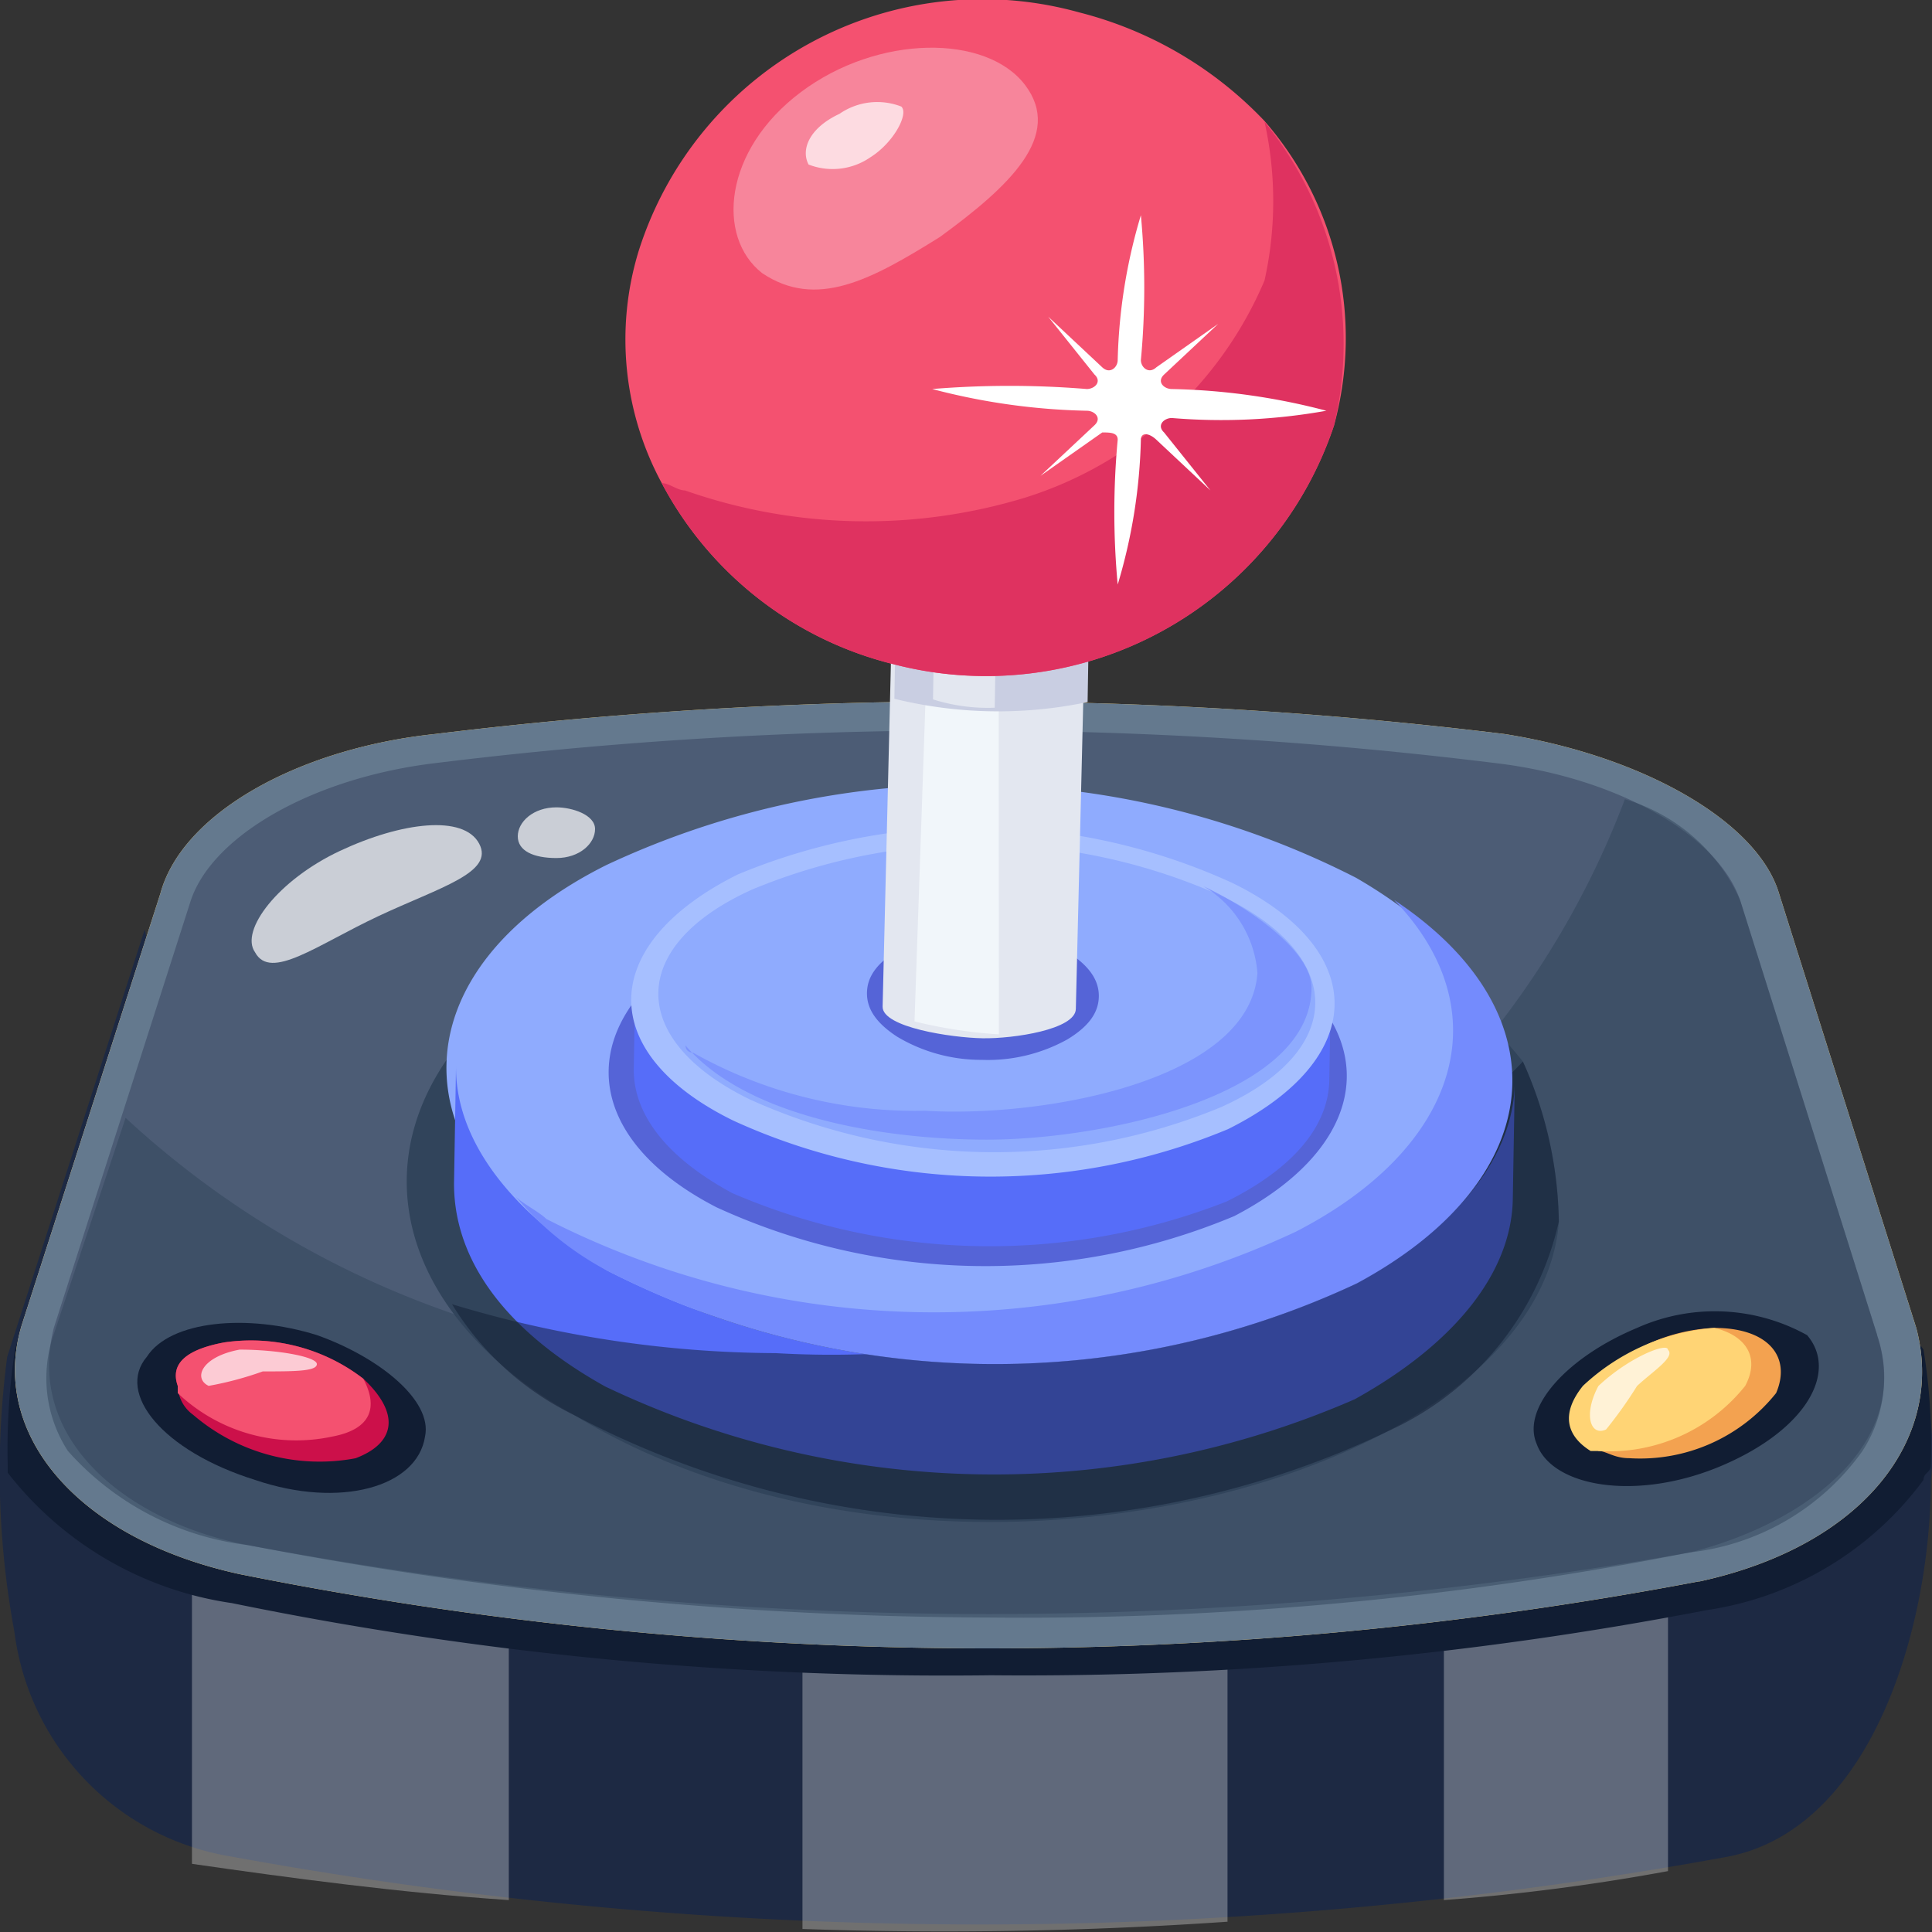 <svg id="esport" xmlns="http://www.w3.org/2000/svg" width="25" height="25.001" viewBox="0 0 25 25.001">
  <rect x="0" y="0" width="25" height="25.001" fill="#333333" stroke="none"/>
  <g id="Group_26327" data-name="Group 26327" transform="translate(0 9.077)">
    <g id="Group_26322" data-name="Group 26322">
      <path id="Path_46106" data-name="Path 46106" d="M29.585,27.322c0,1.874-.749,4.5-2.62,4.873a53.825,53.825,0,0,1-19.37,0A3.376,3.376,0,0,1,4.787,29.29a11.375,11.375,0,0,1-.094-3.561L6.472,20.2c.468,1.968,1.872,1.125,3.649.843a57.066,57.066,0,0,1,13.849,0c1.778.281,3.275,1.125,3.556,2.062L29.4,25.729a3.762,3.762,0,0,1,.187,1.593Z" transform="translate(-4.6 -17.248)" fill="#1d2943"/>
      <g id="Group_26321" data-name="Group 26321" transform="translate(2.484 3.382)">
        <path id="Path_46107" data-name="Path 46107" d="M12.9,20.8c-.8.094-1.6.094-2.3.187l-1.8.281V32.326c1.3.187,2.7.375,4.1.469Z" transform="translate(-8.8 -20.667)" fill="#fff" opacity="0.3"/>
        <path id="Path_46108" data-name="Path 46108" d="M22.2,20.791a53.859,53.859,0,0,0-5.5-.094V33.161a53.365,53.365,0,0,0,5.5-.094Z" transform="translate(-8.8 -20.659)" fill="#fff" opacity="0.3"/>
        <path id="Path_46109" data-name="Path 46109" d="M25.3,21.1H25V32.814a26.955,26.955,0,0,0,2.9-.375v-10.5a5.252,5.252,0,0,0-2.6-.843Z" transform="translate(-8.8 -20.686)" fill="#fff" opacity="0.3"/>
      </g>
      <path id="Path_46110" data-name="Path 46110" d="M29.584,27.128c0,.094-.094.094-.094.187A4.258,4.258,0,0,1,26.684,29a46.554,46.554,0,0,1-9.261.843A46.015,46.015,0,0,1,7.6,28.909a4.486,4.486,0,0,1-2.9-1.687v-.094a8.59,8.59,0,0,1,.094-1.5L6.571,20.1c.468,1.968,1.871,1.125,3.648.843a57.032,57.032,0,0,1,13.845,0c1.777.281,3.274,1.125,3.555,2.062l1.871,2.624A7.588,7.588,0,0,1,29.584,27.128Z" transform="translate(-4.6 -17.242)" fill="#111d33"/>
      <path id="Path_46111" data-name="Path 46111" d="M26.584,28.436A49.259,49.259,0,0,1,7.7,28.342c-2.15-.469-3.272-1.874-2.8-3.28l1.776-5.529c.28-1.031,1.776-1.874,3.553-2.062a56.97,56.97,0,0,1,13.838,0c1.776.281,3.272,1.125,3.553,2.062l1.776,5.623c.374,1.406-.654,2.811-2.8,3.28Z" transform="translate(-4.6 -17.05)" fill="#f9cf6b"/>
      <path id="Path_46112" data-name="Path 46112" d="M26.584,28.436A49.259,49.259,0,0,1,7.7,28.342c-2.15-.469-3.272-1.874-2.8-3.28l1.776-5.529c.28-1.031,1.776-1.874,3.553-2.062a56.97,56.97,0,0,1,13.838,0c1.776.281,3.272,1.125,3.553,2.062l1.776,5.623c.374,1.406-.654,2.811-2.8,3.28Z" transform="translate(-4.6 -17.05)" fill="#64798e"/>
      <path id="Path_46113" data-name="Path 46113" d="M7.814,27.993c-1.492-.281-2.891-1.312-2.518-2.811l1.772-5.529c.28-.843,1.585-1.593,3.171-1.781a55.921,55.921,0,0,1,13.709,0c1.585.187,2.891.937,3.171,1.781l1.772,5.623c.466,1.406-.933,2.436-2.425,2.811a52,52,0,0,1-18.652-.094Z" transform="translate(-4.6 -17.075)" fill="#4c5c75"/>
      <path id="Path_46114" data-name="Path 46114" d="M28.891,25.335l-1.772-5.623A2.359,2.359,0,0,0,25.626,18.4,11.322,11.322,0,0,1,14.62,25.709a11.993,11.993,0,0,1-8.395-3.186l-.933,2.811a1.73,1.73,0,0,0,.187,1.5,3.709,3.709,0,0,0,2.332,1.218,51.407,51.407,0,0,0,9.607.937,44.369,44.369,0,0,0,9.047-.843A3.169,3.169,0,0,0,28.7,26.834a1.73,1.73,0,0,0,.187-1.5Z" transform="translate(-4.6 -17.135)" fill="#31445b" opacity="0.5"/>
    </g>
    <g id="Group_26324" data-name="Group 26324" transform="translate(19.845 7.906)">
      <path id="Path_46115" data-name="Path 46115" d="M29.7,25.78c.4.469,0,1.218-1.1,1.687s-2.2.281-2.4-.281c-.2-.469.4-1.125,1.3-1.5A2.46,2.46,0,0,1,29.7,25.78Z" transform="translate(-26.161 -25.486)" fill="#111d33"/>
      <g id="Group_26323" data-name="Group 26323" transform="translate(0.457 0.2)">
        <path id="Path_46116" data-name="Path 46116" d="M28.5,25.7h0c.7,0,1,.375.8.843a2.252,2.252,0,0,1-1.9.843c-.2,0-.3-.094-.4-.094-.3-.187-.4-.469-.1-.843A2.313,2.313,0,0,1,28.5,25.7Z" transform="translate(-26.619 -25.7)" fill="#f3a250"/>
        <path id="Path_46117" data-name="Path 46117" d="M28.5,25.7h0c.4.094.6.375.4.75a2.252,2.252,0,0,1-1.9.843h-.1c-.3-.187-.4-.469-.1-.843A2.8,2.8,0,0,1,28.5,25.7Z" transform="translate(-26.619 -25.7)" fill="#ffd475"/>
        <path id="Path_46118" data-name="Path 46118" d="M27.9,26c.1.094-.2.281-.4.469a5.543,5.543,0,0,1-.4.562c-.2.094-.3-.187-.1-.562C27.4,26.092,27.9,25.9,27.9,26Z" transform="translate(-26.619 -25.717)" fill="#fff" opacity="0.7"/>
      </g>
    </g>
    <g id="Group_26326" data-name="Group 26326" transform="translate(1.777 8.042)">
      <path id="Path_46119" data-name="Path 46119" d="M10.1,27.1c-.1.656-1.1.937-2.2.562-1.2-.375-1.8-1.125-1.4-1.593.3-.469,1.3-.562,2.2-.281C9.5,26.071,10.2,26.633,10.1,27.1Z" transform="translate(-6.377 -25.631)" fill="#111d33"/>
      <g id="Group_26325" data-name="Group 26325" transform="translate(0.498 0.228)">
        <path id="Path_46120" data-name="Path 46120" d="M9.3,26.367h0c.5.469.4.843-.1,1.031a2.511,2.511,0,0,1-2.1-.562.478.478,0,0,1-.2-.375q-.15-.422.6-.562A2.381,2.381,0,0,1,9.3,26.367Z" transform="translate(-6.875 -25.875)" fill="#cc104a"/>
        <path id="Path_46121" data-name="Path 46121" d="M9.3,26.367h0c.2.375.1.656-.4.75a2.227,2.227,0,0,1-2-.562v-.094q-.15-.422.6-.562a2.381,2.381,0,0,1,1.8.469Z" transform="translate(-6.875 -25.875)" fill="#f45170"/>
        <path id="Path_46122" data-name="Path 46122" d="M8.7,26.187c0,.094-.3.094-.7.094a4.291,4.291,0,0,1-.7.187c-.2-.094-.1-.375.4-.469.5,0,1,.094,1,.187Z" transform="translate(-6.875 -25.882)" fill="#fff" opacity="0.7"/>
      </g>
    </g>
  </g>
  <g id="Group_26349" data-name="Group 26349" transform="translate(5.186)">
    <g id="Group_26348" data-name="Group 26348">
      <g id="Group_26347" data-name="Group 26347">
        <g id="Group_26346" data-name="Group 26346">
          <g id="Group_26345" data-name="Group 26345">
            <g id="Group_26344" data-name="Group 26344">
              <path id="Path_46123" data-name="Path 46123" d="M14.914,4.639c-.2,3.374-7.9,5.529-12.7,2.718-2.8-1.5-3.1-4.311,0-6.091a11.734,11.734,0,0,1,10.6,0,5.461,5.461,0,0,1,1.6,1.312,5.2,5.2,0,0,1,.5,2.062Z" transform="matrix(1, 0.017, -0.017, 1, 0.151, 10.914)" fill="#31445b"/>
              <path id="Path_46126" data-name="Path 46126" d="M11.725,1.125c2.7,1.5,2.7,3.842,0,5.248a11.683,11.683,0,0,1-9.7,0c-2.7-1.406-2.7-3.842,0-5.248A11.021,11.021,0,0,1,11.725,1.125Z" transform="matrix(1, 0.017, -0.017, 1, 0.655, 10.034)" fill="#8fabfe"/>
              <path id="Path_46125" data-name="Path 46125" d="M13.7,0V1.5c0,.937-.7,1.874-2,2.624a11.683,11.683,0,0,1-9.7,0C.6,3.374,0,2.436,0,1.5V0C0,.937.7,1.874,2,2.624a11.021,11.021,0,0,0,9.7,0C13,1.874,13.7.937,13.7,0Z" transform="matrix(1, 0.017, -0.017, 1, 0.715, 13.783)" fill="#566df9"/>
              <path id="Path_46124" data-name="Path 46124" d="M14.3,2.062a3.92,3.92,0,0,1-2.1,2.718,11.734,11.734,0,0,1-10.6,0A3.8,3.8,0,0,1,0,3.374a14.6,14.6,0,0,0,4.2.562A12.441,12.441,0,0,0,13.8,0a5.2,5.2,0,0,1,.5,2.062Z" transform="matrix(1, 0.017, -0.017, 1, 0.72, 13.502)" fill="#111d33" opacity="0.5"/>
              <path id="Path_46127" data-name="Path 46127" d="M10.9,4.967a11.021,11.021,0,0,1-9.7,0A3.951,3.951,0,0,1,0,4.03c.1.094.3.187.4.281a11.021,11.021,0,0,0,9.7,0C12.2,3.186,12.7,1.406,11.3,0,13.5,1.406,13.4,3.561,10.9,4.967Z" transform="matrix(1, 0.017, -0.017, 1, 1.556, 11.455)" fill="#748bfd"/>
              <path id="Path_46128" data-name="Path 46128" d="M8.125.773c1.9.937,1.9,2.53,0,3.561a8.334,8.334,0,0,1-6.7,0c-1.9-.937-1.9-2.53,0-3.561A7.644,7.644,0,0,1,8.125.773Z" transform="matrix(1, 0.017, -0.017, 1, 2.734, 11.264)" fill="#5564d7"/>
              <path id="Path_46129" data-name="Path 46129" d="M9,0V.937C9,1.5,8.6,2.062,7.7,2.53a8.41,8.41,0,0,1-6.4,0C.4,2.062,0,1.5,0,.937V0C0,.562.4,1.125,1.3,1.593a8.41,8.41,0,0,0,6.4,0C8.6,1.125,9,.562,9,0Z" transform="matrix(1, 0.017, -0.017, 1, 3.031, 12.886)" fill="#566df9"/>
              <path id="Path_46130" data-name="Path 46130" d="M7.75.668c1.8.843,1.8,2.249,0,3.186a8,8,0,0,1-6.4,0c-1.8-.843-1.8-2.249,0-3.186A8,8,0,0,1,7.75.668Z" transform="matrix(1, 0.017, -0.017, 1, 3.021, 10.625)" fill="#a6bfff"/>
              <path id="Path_46131" data-name="Path 46131" d="M1.2,3.35C-.4,2.6-.4,1.382,1.2.633a7.669,7.669,0,0,1,6.1,0c1.6.75,1.6,1.968,0,2.718A7.668,7.668,0,0,1,1.2,3.35Z" transform="matrix(1, 0.017, -0.017, 1, 3.367, 10.853)" fill="#8fabfe"/>
              <path id="Path_46132" data-name="Path 46132" d="M1.5,1.687A2.119,2.119,0,0,1,.4,1.406C.1,1.218,0,1.031,0,.843S.1.469.4.281A2.119,2.119,0,0,1,1.5,0,2.119,2.119,0,0,1,2.6.281c.3.187.4.375.4.562s-.1.375-.4.562A2.119,2.119,0,0,1,1.5,1.687Z" transform="matrix(1, 0.017, -0.017, 1, 6.047, 12.002)" fill="#5564d7"/>
              <path id="Path_46133" data-name="Path 46133" d="M2.556.382,2.5,8.219c0,.266-.8.4-1.2.4S0,8.5,0,8.232L.056.395c0-.133.1-.2.3-.267C1.16-.142,2.558.05,2.556.382Z" transform="matrix(1, 0.017, -0.017, 1, 6.375, 4.794)" fill="#e3e7f0"/>
              <path id="Path_46135" data-name="Path 46135" d="M.944,0l.15,8.576A6.162,6.162,0,0,1,0,8.427L.143.137A3.369,3.369,0,0,1,.944,0Z" transform="matrix(1, 0.017, -0.017, 1, 6.791, 4.79)" fill="#f1f6fa"/>
              <g id="Group_26756" data-name="Group 26756" transform="translate(2.908)">
                <path id="Path_46134" data-name="Path 46134" d="M2.5.562v2.53a5.623,5.623,0,0,1-2.5,0V.562C0,.375.1.281.3.187A2.523,2.523,0,0,1,1.2,0a2.523,2.523,0,0,1,.9.187c.3.094.4.281.4.375Z" transform="matrix(1, 0.017, -0.017, 1, 3.532, 5.95)" fill="#c9cee2"/>
                <path id="Path_46136" data-name="Path 46136" d="M.8,0V2.905A2.341,2.341,0,0,1,0,2.811V.187A2.483,2.483,0,0,1,.8,0Z" transform="matrix(1, 0.017, -0.017, 1, 4.027, 6.239)" fill="#e3e7f0"/>
                <path id="Path_46138" data-name="Path 46138" d="M22.5,7.531a4.747,4.747,0,0,1-5.7,3.092,4.657,4.657,0,0,1-3-2.343,3.91,3.91,0,0,1-.3-3,4.666,4.666,0,0,1,5.7-3.092,5,5,0,0,1,2.4,1.406,4.275,4.275,0,0,1,.9,3.936Z" transform="translate(-13.331 -2.028)" fill="#f45170"/>
                <path id="Path_46139" data-name="Path 46139" d="M22.5,7.636a4.747,4.747,0,0,1-5.7,3.092,4.657,4.657,0,0,1-3-2.343c.1,0,.2.094.3.094a7.067,7.067,0,0,0,4.4.094,4.978,4.978,0,0,0,3.1-2.811,4.738,4.738,0,0,0,0-2.053,4.55,4.55,0,0,1,.9,3.927Z" transform="translate(-13.331 -2.133)" fill="#df3260"/>
                <path id="Path_46140" data-name="Path 46140" d="M17.4,5.136c-.9.562-1.6.937-2.3.469-.6-.469-.5-1.593.5-2.343s2.4-.75,2.9-.094S18.3,4.48,17.4,5.136Z" transform="translate(-13.331 -2.07)" fill="#fff" opacity="0.3"/>
                <path id="Path_46141" data-name="Path 46141" d="M16.5,4.152a.858.858,0,0,1-.8.094c-.1-.187,0-.469.4-.656a.858.858,0,0,1,.8-.094C17,3.59,16.8,3.964,16.5,4.152Z" transform="translate(-13.331 -2.117)" fill="#fff" opacity="0.7"/>
                <path id="Path_46142" data-name="Path 46142" d="M20.4,7.624c-.1,0-.2.094-.1.187l.6.75-.7-.656c-.1-.094-.2-.094-.2,0a7.06,7.06,0,0,1-.3,1.874,10.088,10.088,0,0,1,0-1.874c0-.094-.1-.094-.2-.094l-.8.562.7-.656c.1-.094,0-.187-.1-.187a8.481,8.481,0,0,1-2-.281,12.251,12.251,0,0,1,2,0c.1,0,.2-.094.1-.187l-.6-.75.7.656c.1.094.2,0,.2-.094A7.06,7.06,0,0,1,20,5a10.088,10.088,0,0,1,0,1.874c0,.094.1.187.2.094l.8-.562-.7.656c-.1.094,0,.187.1.187a8.481,8.481,0,0,1,2,.281A7.7,7.7,0,0,1,20.4,7.624Z" transform="translate(-13.331 -2.215)" fill="#fff"/>
                <path id="Path_46137" data-name="Path 46137" d="M20.8,19.6a1.43,1.43,0,0,1,.7,1.125c-.1,1.406-2.8,1.874-4.3,1.781a5.858,5.858,0,0,1-3-.75s-.1,0-.1-.094c.8.937,2.6,1.218,3.9,1.218,1.5,0,4.2-.562,4.2-1.968,0-.469-.8-1.031-1.4-1.312Z" transform="translate(-13.323 -8.133)" fill="#748bfd" opacity="0.7"/>
              </g>
            </g>
          </g>
        </g>
      </g>
    </g>
  </g>
  <g id="Group_26350" data-name="Group 26350" transform="translate(3.256 10.447)" opacity="0.7">
    <path id="Path_46143" data-name="Path 46143" d="M9.5,19.621c-.8.375-1.4.843-1.6.469-.2-.281.3-.937,1.1-1.312s1.6-.469,1.8-.094S10.3,19.246,9.5,19.621Z" transform="translate(-7.856 -18.215)" fill="#fff"/>
    <path id="Path_46144" data-name="Path 46144" d="M12.3,18.481c0,.187-.2.375-.5.375s-.5-.094-.5-.281.2-.375.5-.375C12,18.2,12.3,18.294,12.3,18.481Z" transform="translate(-7.856 -18.2)" fill="#fff"/>
  </g>
</svg>
